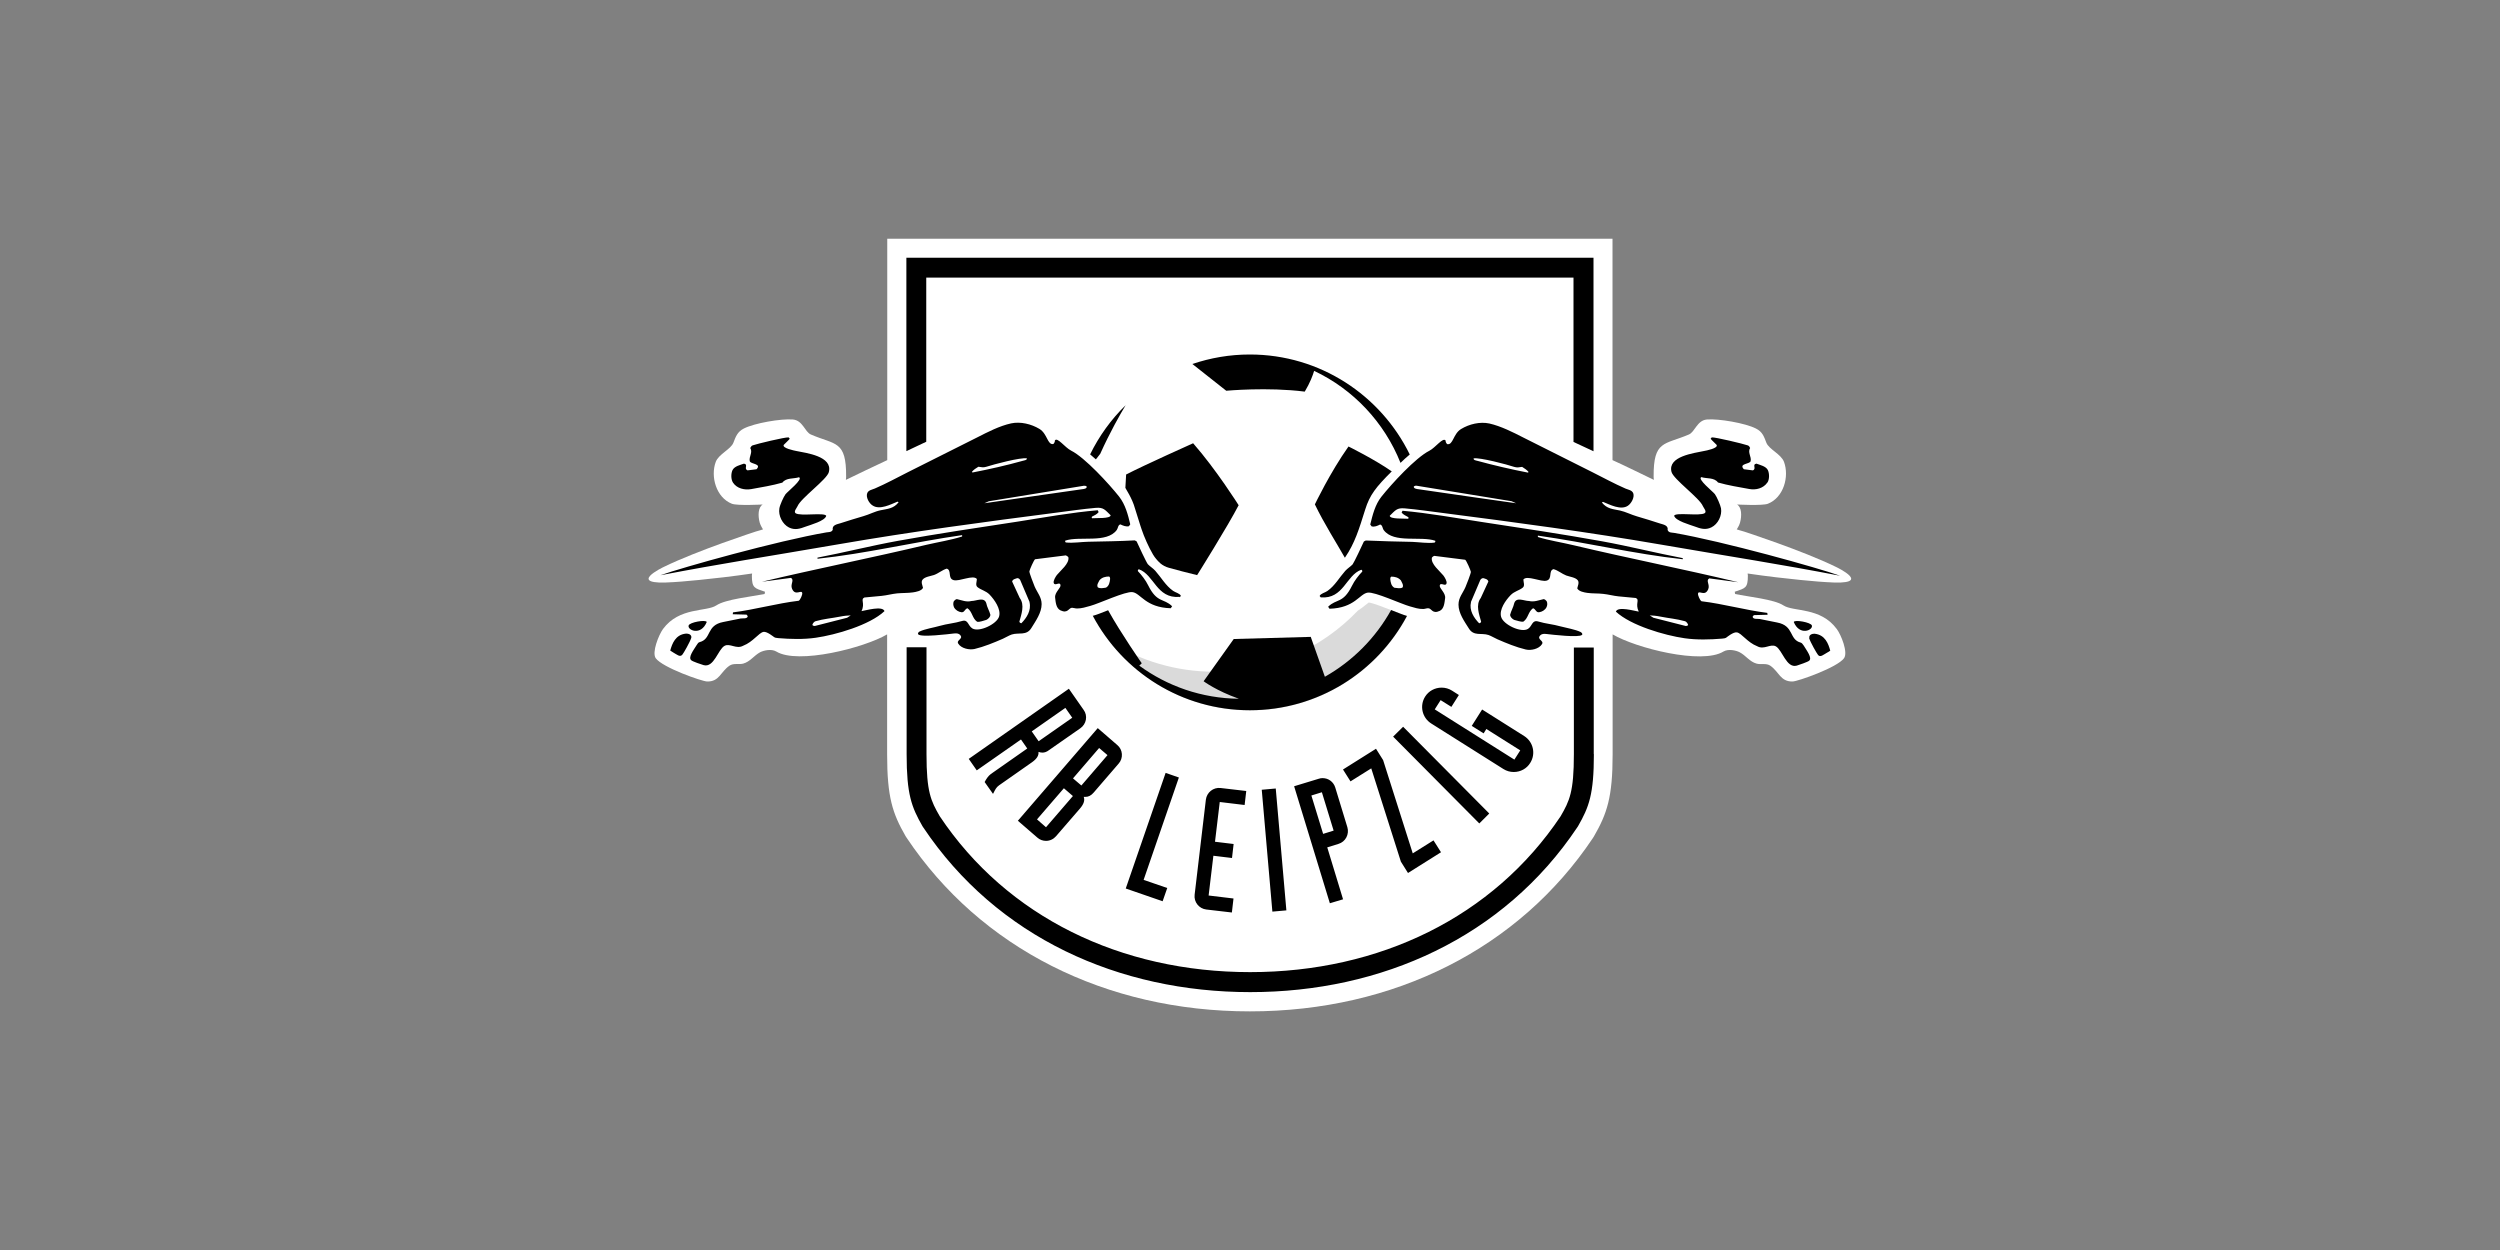 <?xml version="1.0" encoding="UTF-8"?>
<svg xmlns="http://www.w3.org/2000/svg" id="Ebene_1" viewBox="0 0 200 100">
  <rect x="0" y="0" width="200" height="100" fill="#808080" stroke="none"/>
  <defs>
    <style>.cls-1{fill:#fff;}.cls-2{fill:#dadada;}</style>
  </defs>
  <path class="cls-1" d="m146.87,45.35c-2.68-1.31-7.33-2.82-7.33-2.82-.2-.05-.6-.18-.6-.18,0,0,.2-.3.26-.53.16-.58.13-1.25-.24-1.46,0,0,2.03.11,2.47-.06,1.25-.49,1.73-2.16,1.29-3.35-.23-.62-1.21-1.01-1.41-1.53-.19-.49-.31-.88-.84-1.14-.84-.43-2.98-.8-3.92-.72-.79.07-.95.99-1.44,1.2-1.96.84-2.84.45-2.82,3.38,0,0,0,.14.02.25-.71-.34-2.48-1.21-3.31-1.58v-17.71h-58.02v17.71c-.82.37-2.6,1.24-3.31,1.58.02-.12.02-.25.02-.25.02-2.93-.86-2.53-2.82-3.38-.49-.21-.64-1.13-1.44-1.2-.94-.08-3.08.29-3.92.72-.52.26-.65.65-.84,1.14-.2.52-1.18.91-1.41,1.53-.44,1.18.04,2.86,1.29,3.35.44.17,2.47.06,2.47.06-.37.21-.4.89-.24,1.46.06.22.26.53.26.53,0,0-.4.13-.6.18,0,0-4.65,1.51-7.33,2.82,0,0-3.21,1.51.77,1.22.19,0,3.17-.23,6.29-.69l-.02.17c0,1.01.22,1,1.05,1.29l-.03.18c-1.05.21-3.13.42-3.86.91-.79.53-2.97.12-4.27,1.89-.34.47-.91,1.88-.58,2.34.55.75,3.7,1.85,4.11,1.86.98.02,1.08-.78,1.78-1.26.33-.23.73-.08,1.1-.17.56-.15.87-.65,1.36-.91.29-.15.9-.29,1.29-.06,1.73,1.06,7.03-.29,8.87-1.37v9.6c0,3.42.43,4.72,1.47,6.53l.09.14c5.9,8.83,15.91,13.89,27.46,13.89s21.54-5.05,27.43-13.85l.09-.14c1.06-1.84,1.5-3.16,1.5-6.57v-9.6c1.84,1.09,7.14,2.44,8.87,1.37.39-.23,1-.09,1.29.06.49.25.8.76,1.36.91.37.1.77-.06,1.1.17.69.48.8,1.28,1.78,1.26.41-.01,3.56-1.11,4.11-1.86.34-.46-.23-1.88-.58-2.34-1.3-1.77-3.47-1.36-4.27-1.89-.72-.48-2.81-.69-3.86-.91l-.03-.18c.84-.29,1.05-.28,1.05-1.29l-.02-.17c3.11.46,6.09.69,6.29.69,3.98.29.77-1.22.77-1.22Z"></path>
  <path class="cls-2" d="m97.17,53.74c-3.09,0-5.97-.89-8.4-2.41,2.6,3.34,6.66,5.5,11.23,5.5,5.45,0,10.18-3.06,12.57-7.55h-.02c-.28-.08-.7-.25-1.18-.44-.54-.21-1.53-.6-1.87-.64-.06.04-.18.13-.27.21-.16.13-.35.28-.6.44-2.89,3.02-6.95,4.91-11.46,4.91Z"></path>
  <path d="m144.73,51.05c.1.33.61,1.22.71,1.34.18.24.45-.03.73-.18.07-.04.22-.12.25-.16-.15-.55-.41-1.26-1.24-1.35h-.06c-.32.01-.41.21-.37.34m.2-1c-.07-.25-1.38-.49-1.45-.28.47,1.14,1.56.65,1.45.28m-91.34,2s.18.11.25.16c.28.15.54.41.73.17.1-.12.61-1.01.71-1.34.04-.14-.05-.33-.37-.34h-.06c-.83.08-1.1.8-1.25,1.35Zm2.93-2.28c-.07-.21-1.38.02-1.45.28-.11.37.98.86,1.45-.28m9.77-12.01c.31-1.25-1.81-1.51-2.6-1.67-.16-.03-1.16-.23-1.01-.49.02-.03.39-.37.48-.49l-.09-.11c-.31-.02-2.51.51-2.88.64-.09.03-.15.13-.19.21.22.36-.12.69-.04,1.05.05.25.99.19.54.65l-.72.09c-.32-.14.09-.46-.28-.54-.3.11-.76.2-.92.52-.13.28-.13.74.04,1,.31.47.92.61,1.45.52.83-.15,1.69-.29,2.5-.52.31-.41.9-.29,1.33-.43.36.14-.92,1.15-1.08,1.36-.16.22-.45.86-.49,1.13-.1.58.25,1.27.77,1.53.47.23.88.1,1.33-.07.38-.14,1.54-.45,1.65-.86-.11-.3-2.06.05-2.45-.21-.18-.13.09-.42.15-.56.26-.65,2.37-2.15,2.51-2.74m22.5,8.55c-.03.27-.08.56-.33.7-.21.03-.49.1-.66-.03-.1-.19.05-.38.14-.56.19-.23.48-.3.77-.3.07.05.08.12.08.19Zm-2.26-7.17c-2.54.37-7.8,1.12-7.8,1.12l.36-.16,7.6-1.24c.08-.01.16.01.22.05.06.19-.27.22-.38.23m-4.4-2.48c.03.15-.21.17-.31.2-1.32.37-2.7.68-4.04.94l-.05-.05c.14-.18.33-.29.52-.41.25.03.39.08.64,0,.55-.18,2.76-.77,3.24-.67Zm.21,11.51c.16.67-.23,1.26-.65,1.69-.07-.01-.15-.05-.16-.13.15-.56.45-1.33.03-1.89l-.61-1.32c.05-.19.25-.21.41-.27.12-.01.24.11.27.23l.72,1.69Zm-14.3,1.06l-.29.19-2.59.66c-.05,0-.15-.02-.19-.08.01-.11.13-.26.24-.3.66-.19,1.31-.24,1.97-.37.4-.08.56-.08.87-.1m26.31-1.45l.09-.11c-.08-.2-.44-.27-.62-.4-.6-.42-.95-1.07-1.43-1.61-.18-.2-.42-.34-.59-.52-.11-.12-.79-1.58-.9-1.83l-.15-.08c-1.24.07-2.48.08-3.72.11-.54.01-1.23.12-1.76.06-.08,0-.1-.07-.08-.15,1.17-.39,3.31.24,4.12-.85.11-.15.09-.4.29-.45.21.1.44.2.68.15l.11-.15c-.18-.77-.39-1.58-.89-2.22-.8-1.01-2.74-3.13-3.84-3.68-.5-.25-1.11-1.12-1.3-.81.01.11-.05.2-.12.28-.48.1-.47-.82-1.12-1.21-.65-.39-1.51-.6-2.26-.44-.92.2-1.87.69-2.71,1.12-1.84.93-3.69,1.86-5.54,2.78-.87.44-1.75.92-2.65,1.31-.21.09-.52.13-.61.37-.13.33.15.82.43.99.57.38,1.45-.09,1.99-.31l.09.05c-.4.51-.86.52-1.44.64-.46.09-.91.34-1.37.47-.62.18-1.23.37-1.85.57-.26.08-.68.14-.61.52-.09.21-.32.18-.5.21-3.92.67-11.59,2.82-13.29,3.43,5.01-.96,8.23-1.44,14.32-2.49,5.78-1,11.63-1.78,17.45-2.53,1.01-.13,2.03-.28,3.04-.37.65-.06.76.16,1.21.59,0,.29-1.21.21-1.48.24-.04-.03-.04-.09-.01-.13.19-.1.39-.18.53-.36l-.07-.15c-2.12.18-4.25.57-6.35.9-3.22.49-6.45.97-9.65,1.55-2.15.39-4.27.93-6.42,1.34v.09c3.88-.41,7.71-1.34,11.57-1.89v.11c-.92.29-1.89.44-2.84.66-4.38,1.04-8.8,1.92-13.18,2.96.78-.11,1.55-.21,2.33-.31.29.18-.07.5.08.86.26.64.77.04.82.36.02.13-.15.53-.28.61-1.77.21-3.5.71-5.26.93l-.02.15,1.1.03s.11.12.1.12c-.02.24-.4.16-.57.19-.62.11-.77.17-1.39.28-1.38.26-.92,1.36-1.89,1.61-.1.02-.16.11-.24.24-.24.39-.7.98-.43,1.21.1.1.82.34.99.39.83.23,1.15-1.25,1.67-1.54.43-.24.94.29,1.49-.01.8-.31,1.25-1.04,1.63-1.11.28-.05.81.4.81.39.09.08.22.1.37.11.98.08,2.02.11,3-.03,1.6-.23,4.31-1.01,5.5-2.13-.16-.45-1.51-.05-1.84,0,.31-.64-.11-.93.23-1.09l1.38-.13c.41-.04.83-.16,1.24-.2.42-.04.86-.02,1.27-.08.25-.04.67-.11.8-.36-.04-.2-.18-.46-.04-.65.18-.24.65-.29.92-.38.36-.13.65-.4,1.02-.51.42.13.05.78.55.92.46.13,1.56-.46,1.86-.09,0,.2-.14.5.05.65.3.24.67.29.97.6.38.4.92,1.15.76,1.74-.17.62-1.62,1.3-2.15.96-.36-.23-.32-.74-.82-.59-.59.18-1.2.22-1.78.39-.48.14-1.17.24-1.61.45-.07.03-.18.14-.11.23.23.25,2.42-.02,2.84-.07.2-.02.38-.03.52.13.27.31-.34.39-.16.68.24.39.89.52,1.3.43.76-.18,1.56-.51,2.27-.82.23-.1.47-.26.71-.34.56-.18,1.18.12,1.57-.52.35-.57.82-1.22.82-1.91,0-.56-.35-.92-.56-1.41-.07-.18-.43-1.08-.42-1.21,0-.09.38-.96.46-.97l2.46-.31s.19.1.2.15c.1.5-.65,1.08-.92,1.42-.1.13-.31.47-.25.64.09.28.49-.15.54.17.04.23-.48.58-.43,1,.04.35.07.85.43,1.02.59.28.65-.2.92-.21.1,0,.27.06.4.06.37,0,.71-.11,1.07-.21.7-.19,2.81-1.18,3.37-1.1.66.09,1.03,1.23,3.06,1.29l.11-.16c-.69-.67-1.2-.23-1.92-1.68-.19-.39-.52-.82-.82-1.13-.01-.06.01-.13.08-.15,1.23.44,1.41,2.36,3.25,2.21Zm-18.07.31c-.08.16-.05.35.01.49.12.23.36.37.6.4.24.03.26-.27.48-.32.4.29.37.8.77,1.08.21.04.5-.09.74-.15.16-.08.32-.24.32-.41-.08-.32-.27-.6-.33-.93-.17-.52-.79-.17-1.18-.17-.42.11-.79-.07-1.17-.15-.1.01-.17.09-.24.16Zm45.98-10.34l-.05.06c-1.34-.26-2.72-.58-4.04-.94-.1-.03-.34-.05-.31-.2.48-.09,2.69.49,3.24.68.25.08.39.03.64,0,.19.12.38.24.52.41Zm-1.36,2.35l.36.16s-5.26-.74-7.8-1.12c-.11-.01-.44-.05-.38-.23.07-.04.15-.07.23-.05l7.6,1.24Zm-8.72,6.89c-.16.12-.45.05-.66.03-.25-.14-.3-.42-.33-.7,0-.07.01-.14.08-.19.29,0,.57.07.77.3.08.18.23.37.14.56m5.46,1.18l.72-1.69c.03-.12.15-.24.27-.23.16.05.36.08.41.27l-.61,1.32c-.43.56-.12,1.33.03,1.89-.01.08-.09.12-.16.13-.42-.43-.81-1.03-.65-1.69Zm14.3,1.06c.31.02.47.02.87.1.65.13,1.3.18,1.97.37.11.04.22.19.24.3-.04.07-.14.08-.19.08l-2.59-.66-.29-.19Zm1.44-6.83c.07-.38-.36-.44-.61-.52-.61-.2-1.22-.39-1.84-.57-.46-.13-.91-.37-1.37-.47-.58-.12-1.03-.13-1.44-.64l.09-.05c.55.22,1.42.69,1.99.31.27-.18.55-.67.43-1-.1-.25-.4-.28-.61-.37-.9-.39-1.77-.87-2.65-1.31-1.85-.92-3.69-1.85-5.54-2.78-.84-.43-1.79-.91-2.71-1.12-.75-.16-1.6.04-2.26.44-.65.39-.63,1.31-1.12,1.21-.07-.08-.13-.17-.12-.28-.2-.31-.81.56-1.3.81-1.1.55-3.04,2.67-3.84,3.68-.5.63-.7,1.45-.89,2.22l.11.15c.24.06.46-.04.68-.15.2.05.18.31.29.45.81,1.08,2.95.45,4.12.85.02.07,0,.14-.08.15-.52.07-1.22-.04-1.76-.06-1.24-.03-2.48-.05-3.72-.11l-.15.08c-.11.25-.8,1.71-.9,1.83-.17.18-.41.32-.59.52-.48.54-.83,1.19-1.43,1.61-.18.13-.54.2-.62.4l.09.11c1.83.15,2.02-1.77,3.24-2.21.07.01.09.09.08.15-.3.3-.63.74-.82,1.13-.72,1.45-1.23,1.01-1.91,1.68l.11.16c2.03-.06,2.4-1.2,3.06-1.29.56-.08,2.68.91,3.37,1.1.35.1.7.22,1.07.21.12,0,.29-.07.4-.06.27,0,.32.49.92.21.36-.17.38-.68.43-1.02.05-.42-.46-.77-.43-1,.05-.32.45.11.54-.17.06-.17-.15-.51-.25-.64-.27-.34-1.02-.92-.92-1.42.01-.05.15-.15.2-.15l2.46.31c.08.01.46.88.46.97,0,.13-.35,1.03-.43,1.21-.21.49-.56.84-.56,1.41,0,.69.47,1.34.83,1.91.39.64,1.01.33,1.57.52.23.08.48.24.71.34.71.31,1.51.64,2.27.82.41.1,1.06-.04,1.3-.43.18-.28-.43-.37-.16-.68.14-.16.32-.15.52-.13.43.05,2.61.31,2.84.07.08-.08-.04-.19-.11-.23-.44-.21-1.12-.32-1.61-.45-.59-.17-1.19-.21-1.78-.39-.5-.15-.47.36-.82.59-.54.34-1.98-.34-2.15-.96-.17-.59.37-1.34.76-1.74.3-.31.67-.36.97-.6.19-.15.05-.45.05-.65.3-.37,1.4.22,1.86.09.49-.14.12-.79.55-.92.37.1.66.37,1.02.51.27.1.74.15.92.38.14.19,0,.45-.04.65.13.25.54.32.8.36.41.06.85.03,1.27.08.41.04.83.16,1.24.2l1.38.13c.33.16-.08.45.23,1.09-.33-.05-1.68-.45-1.83,0,1.19,1.11,3.9,1.9,5.5,2.13.98.14,2.02.11,3,.03.15-.01.28-.03.37-.11,0,0,.53-.44.81-.39.38.06.83.8,1.63,1.11.55.31,1.06-.23,1.49.01.52.29.84,1.77,1.67,1.54.17-.05.89-.3.99-.39.27-.22-.19-.81-.43-1.21-.09-.12-.14-.21-.24-.24-.96-.25-.51-1.35-1.89-1.61-.62-.11-.77-.17-1.39-.28-.17-.03-.55.05-.57-.19,0,0,.1-.12.1-.12l1.1-.03-.03-.15c-1.76-.22-3.5-.72-5.26-.93-.13-.08-.3-.48-.28-.61.05-.32.56.28.82-.36.15-.37-.22-.68.08-.86.78.1,1.55.2,2.33.31-4.38-1.05-8.8-1.92-13.18-2.96-.95-.23-1.92-.37-2.86-.66v-.11c3.88.54,7.71,1.47,11.59,1.89v-.09c-2.15-.41-4.27-.95-6.42-1.34-3.2-.58-6.43-1.06-9.65-1.55-2.1-.32-4.23-.71-6.35-.9l-.07.15c.14.17.34.25.53.36.03.04.03.1-.01.13-.27-.03-1.47.05-1.47-.24.45-.43.56-.65,1.21-.59,1.01.09,2.04.24,3.05.37,5.81.75,11.67,1.53,17.45,2.53,6.09,1.05,9.32,1.53,14.32,2.49-1.7-.61-9.37-2.76-13.29-3.43-.18-.03-.41,0-.5-.21Zm-9.69,6.18c.07-.15.09-.33.01-.49-.07-.07-.13-.15-.24-.16-.37.08-.75.25-1.17.15-.39,0-1.01-.35-1.18.17-.07.33-.25.61-.33.93,0,.17.16.33.32.41.24.05.53.18.74.14.4-.28.37-.78.77-1.07.21.05.24.35.48.32.24-.03.48-.17.6-.4Zm17.67-9.97c.17-.25.17-.72.04-1-.15-.31-.62-.41-.92-.52-.37.08.04.4-.28.54l-.72-.09c-.45-.47.49-.4.54-.65.08-.36-.26-.7-.04-1.05-.04-.09-.09-.18-.19-.21-.37-.13-2.58-.66-2.88-.64l-.09.11c.09.12.46.46.48.49.15.27-.84.46-1.01.49-.79.17-2.92.42-2.6,1.67.15.59,2.25,2.09,2.51,2.74.06.14.33.43.15.56-.39.26-2.34-.09-2.45.21.11.41,1.27.72,1.65.86.45.17.86.3,1.33.07.53-.26.87-.95.77-1.53-.05-.26-.33-.91-.49-1.13-.15-.2-1.44-1.22-1.08-1.36.43.14,1.02.01,1.33.43.81.23,1.67.37,2.5.52.53.1,1.13-.05,1.45-.52Z"></path>
  <path d="m125.89,35.36l1.59.74v-15.48h-54.97v15.47l1.59-.75v-13.13h51.78v13.15Zm-43.35,23.15l.03-.02,2.66-1.86.55.79-.03.02-2.66,1.86-.55-.79Zm-.86.65l.5.72-2.91,2.04c-.22.16-.38.42-.48.61l-.02.03.67.95.05-.09c.11-.22.21-.44.43-.59l2.64-1.85c.38-.27.55-.53.52-.83.09.03.19.06.31.06.17,0,.35-.06.53-.2l2.51-1.75c.23-.16.39-.41.44-.68.05-.28-.01-.56-.18-.79l-1.18-1.69-8.01,5.61.64.92,3.55-2.48Zm4.83,3.68l-.67-.57,2.09-2.43.67.57-2.09,2.43Zm-.68.85l-.03.03-2.12,2.46-.72-.63,2.15-2.49.73.63Zm.88.06s.09,0,.13,0c.24,0,.45-.11.65-.34l2-2.32c.19-.21.28-.49.26-.77-.02-.28-.15-.54-.37-.72l-1.56-1.35-6.39,7.41,1.56,1.35c.19.17.44.26.69.26.31,0,.6-.14.8-.37l1.92-2.22c.3-.35.4-.65.3-.93Zm6.67,7.29l-1.89-.65,2.82-8.19-1.06-.37-3.19,9.25,2.95,1.02.37-1.06Zm6.61-14.22c5.45,0,10.18-3.06,12.57-7.55h-.02c-.28-.08-.7-.25-1.18-.44-.02,0-.05-.02-.07-.03-1.24,2.23-3.07,4.08-5.3,5.34l-1.13-3.19-6.16.17-2.41,3.38s1.01.76,2.82,1.4c-2.98-.03-5.73-1.01-7.97-2.65.07-.06.15-.13.2-.19,0,0-1.67-2.4-2.69-4.24,0,0-.02,0-.03.01-.48.19-.9.36-1.18.43h-.02c2.39,4.5,7.12,7.56,12.57,7.56m-1.31,15.06l-1.99-.24.38-3.18,1.49.18.13-1.12-1.49-.18.38-3.18,1.99.24.13-1.12-2.05-.24c-.59-.07-1.11.36-1.18.93l-.9,7.61c-.07.58.35,1.11.93,1.18l2.05.24.13-1.12Zm4.23.95l-.85-9.75-1.12.1.85,9.75,1.12-.1Zm2.94-6.12l-.94-3.07.84-.26.94,3.07-.84.26Zm1.59,5.22l-1.26-4.14.9-.28c.27-.08.5-.27.63-.52.13-.25.16-.54.08-.81l-.97-3.18c-.14-.45-.54-.75-1.01-.75-.1,0-.21.01-.31.05l-1.97.6,2.84,9.3.02.06,1.07-.32Zm11.47-13.61l2.71,1.71-.47.74-6.37-4.02.47-.74.86.54.6-.95-.55-.35c-.25-.16-.54-.24-.83-.24-.54,0-1.04.27-1.32.72-.46.73-.24,1.69.49,2.15l5.77,3.64c.25.16.54.24.83.24.54,0,1.04-.27,1.32-.73.46-.73.24-1.69-.49-2.15l-3.36-2.12-.83,1.31.95.6.23-.37Zm-.56,7.55l.79-.79-6.85-6.9-.04-.04-.8.79,6.85,6.9.04.04Zm-18.37-37.51c-1.61,0-3.15.27-4.59.76l2.71,2.14s3.31-.31,6.28.07c.42-.7.64-1.29.75-1.66,3.14,1.48,5.62,4.12,6.91,7.36.24-.24.49-.46.74-.67-2.31-4.73-7.17-8-12.79-8Zm-.9,12.04s-1.78-2.83-3.63-4.94c0,0-3.91,1.75-5.36,2.5l-.06,1.07c.02.07.54.82.76,1.62l.44,1.4c.05.16.1.3.1.3.1.29.23.64.4,1.01.15.33.32.68.51,1,.15.25.34.48.56.68,0,0,.01.01.02.02.2.17.43.29.68.36.68.19,1.44.39,2.27.59,0,0,2.47-3.94,3.33-5.61m12.24-2.69c-1.39-.97-3.46-1.99-3.46-1.99-1.47,2.07-2.69,4.63-2.69,4.63.72,1.51,1.81,3.22,2.4,4.27.8-1.17,1.13-2.28,1.63-3.87.36-1.15.85-1.78,2.12-3.04Zm1.3,32.13l2.64-1.66-.6-.95-1.66,1.04-2.37-7.46-.57-.91-2.64,1.66.6.95,1.66-1.04,2.37,7.46.57.91Zm-24.62-33.54c.77-1.71,1.6-3.17,2.03-3.88-1.16,1.13-2.12,2.46-2.84,3.93.15.13.3.26.46.4.12-.15.24-.3.36-.46m39.47,24.04v-8.53h-1.59v8.53c0,3.03-.35,3.74-1.06,4.97-5.39,8.06-14.5,12.47-24.84,12.47s-19.45-4.41-24.83-12.47c-.71-1.23-1.06-1.94-1.06-4.97v-8.55h-1.59v8.55c0,3.22.39,4.23,1.27,5.77l.06.09c5.89,8.81,15.67,13.18,26.16,13.18s20.27-4.37,26.16-13.18l.06-.09c.88-1.54,1.27-2.55,1.27-5.77Z"></path>
</svg>
